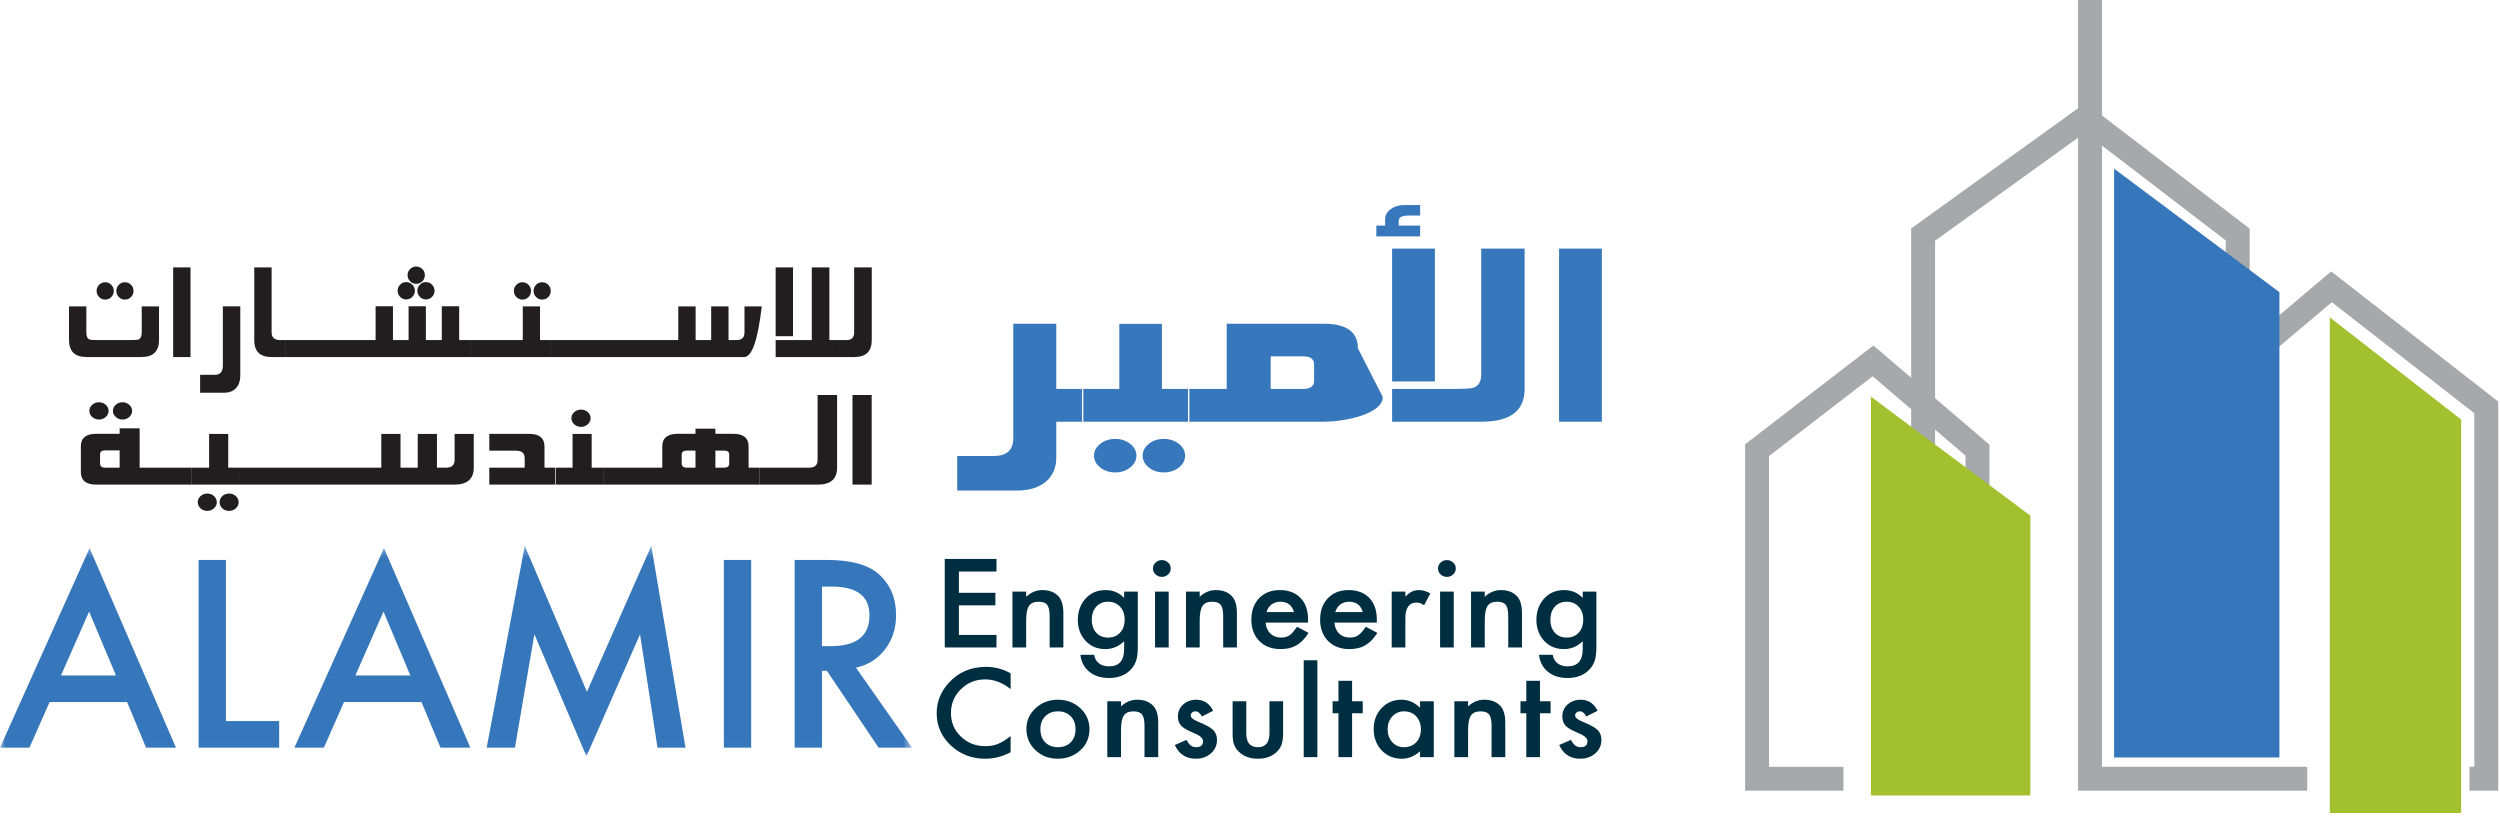 <?xml version="1.0" encoding="UTF-8"?>
<svg width="245px" height="80px" viewBox="0 0 245 80" version="1.1" xmlns="http://www.w3.org/2000/svg" xmlns:xlink="http://www.w3.org/1999/xlink">
    <title>LOGO</title>
    <defs>
        <polygon id="path-1" points="0 0.354 89.379 0.354 89.379 20.98 0 20.98"></polygon>
    </defs>
    <g id="Al-Amir" stroke="none" stroke-width="1" fill="none" fill-rule="evenodd">
        <g id="AlAmir-2" transform="translate(-1263, -7)">
            <g id="HEADER" transform="translate(119, 7)">
                <g id="LOGO" transform="translate(1144, 0)">
                    <g id="Group-10" transform="translate(172.194, 0)">
                        <polygon id="Fill-1" fill="#A3C12F" points="56.126 79.676 68.998 79.676 68.998 41.115 56.126 31.1"></polygon>
                        <polyline id="Stroke-2" stroke="#A6A8AB" stroke-width="2.344" points="53.913 76.316 32.629 76.316 32.629 -1.42108547e-14"></polyline>
                        <polyline id="Stroke-5" stroke="#A6A8AB" stroke-width="2.344" points="8.459 76.316 -1.70530257e-13 76.316 0 44.115 11.364 35.366 21.599 44.115 21.599 72.221 16.272 72.221 16.272 22.988 32.169 11.54 47.104 22.988 47.104 71.477 42.279 71.477 42.279 39.926 56.296 28.107 71.461 39.926 71.461 76.316 69.81 76.316"></polyline>
                        <polygon id="Fill-8" fill="#A3C12F" points="11.154 38.868 11.154 77.957 26.779 77.957 26.779 50.529"></polygon>
                        <polygon id="Fill-9" fill="#3676BB" points="51.188 74.232 34.988 74.232 34.988 16.531 51.188 28.631"></polygon>
                    </g>
                    <g id="Group-18" transform="translate(0, 19.676)">
                        <g id="Group-12" transform="translate(0, 33.462)">
                            <mask id="mask-2" fill="white">
                                <use xlink:href="#path-1"></use>
                            </mask>
                            <g id="Clip-11"></g>
                            <path d="M80.555,10.185 L81.405,10.185 C83.94,10.185 85.208,9.18 85.208,7.17 C85.208,5.287 83.975,4.346 81.509,4.346 L80.555,4.346 L80.555,10.185 Z M83.887,12.294 L89.379,20.134 L86.104,20.134 L81.037,12.603 L80.555,12.603 L80.555,20.134 L77.878,20.134 L77.878,1.736 L81.014,1.736 C83.358,1.736 85.051,2.193 86.093,3.107 C87.242,4.124 87.816,5.466 87.816,7.134 C87.816,8.437 87.456,9.558 86.737,10.494 C86.016,11.432 85.066,12.032 83.887,12.294 L83.887,12.294 Z M70.938,20.134 L73.615,20.134 L73.615,1.736 L70.938,1.736 L70.938,20.134 Z M47.694,20.134 L51.428,0.354 L57.518,14.653 L63.826,0.354 L67.181,20.134 L64.435,20.134 L62.723,9.029 L57.472,20.98 L52.371,9.017 L50.463,20.134 L47.694,20.134 Z M40.214,13.057 L37.583,6.8 L34.826,13.057 L40.214,13.057 Z M41.306,15.666 L33.711,15.666 L31.735,20.134 L28.851,20.134 L37.629,0.581 L46.097,20.134 L43.167,20.134 L41.306,15.666 Z M22.141,1.736 L22.141,17.525 L27.357,17.525 L27.357,20.134 L19.464,20.134 L19.464,1.736 L22.141,1.736 Z M11.364,13.057 L8.733,6.8 L5.975,13.057 L11.364,13.057 Z M12.455,15.666 L4.861,15.666 L2.884,20.134 L-0,20.134 L8.779,0.581 L17.246,20.134 L14.316,20.134 L12.455,15.666 Z" id="Fill-10" fill="#3676BB" mask="url(#mask-2)"></path>
                        </g>
                        <path d="M156.564,49.98 L155.457,50.537 C155.283,50.203 155.067,50.037 154.809,50.037 C154.686,50.037 154.581,50.075 154.493,50.152 C154.406,50.228 154.363,50.326 154.363,50.446 C154.363,50.656 154.62,50.864 155.136,51.07 C155.846,51.358 156.324,51.623 156.57,51.867 C156.815,52.11 156.938,52.437 156.938,52.849 C156.938,53.377 156.732,53.818 156.319,54.174 C155.919,54.511 155.435,54.679 154.868,54.679 C153.896,54.679 153.208,54.231 152.804,53.336 L153.946,52.836 C154.105,53.098 154.226,53.265 154.309,53.336 C154.472,53.478 154.666,53.55 154.892,53.55 C155.344,53.55 155.57,53.355 155.57,52.965 C155.57,52.74 155.396,52.53 155.047,52.335 C154.912,52.272 154.777,52.21 154.642,52.15 C154.508,52.09 154.37,52.028 154.232,51.964 C153.843,51.784 153.57,51.605 153.411,51.425 C153.208,51.196 153.108,50.902 153.108,50.542 C153.108,50.067 153.28,49.673 153.625,49.362 C153.978,49.051 154.406,48.896 154.91,48.896 C155.652,48.896 156.203,49.257 156.564,49.98 L156.564,49.98 Z M150.916,50.227 L150.916,54.522 L149.578,54.522 L149.578,50.227 L149.007,50.227 L149.007,49.048 L149.578,49.048 L149.578,47.04 L150.916,47.04 L150.916,49.048 L151.957,49.048 L151.957,50.227 L150.916,50.227 Z M142.528,49.048 L143.872,49.048 L143.872,49.553 C144.34,49.115 144.867,48.896 145.454,48.896 C146.128,48.896 146.653,49.096 147.031,49.497 C147.356,49.838 147.518,50.394 147.518,51.166 L147.518,54.522 L146.174,54.522 L146.174,51.468 C146.174,50.929 146.095,50.557 145.936,50.351 C145.781,50.141 145.5,50.037 145.092,50.037 C144.647,50.037 144.332,50.175 144.145,50.452 C143.963,50.725 143.872,51.203 143.872,51.883 L143.872,54.522 L142.528,54.522 L142.528,49.048 Z M135.988,51.767 C135.988,52.292 136.137,52.72 136.434,53.049 C136.74,53.383 137.125,53.55 137.588,53.55 C138.084,53.55 138.484,53.388 138.79,53.066 C139.095,52.733 139.248,52.309 139.248,51.796 C139.248,51.282 139.095,50.859 138.79,50.525 C138.484,50.2 138.088,50.037 137.6,50.037 C137.14,50.037 136.755,50.201 136.446,50.532 C136.141,50.864 135.988,51.277 135.988,51.767 L135.988,51.767 Z M139.165,49.048 L140.509,49.048 L140.509,54.522 L139.165,54.522 L139.165,53.949 C138.613,54.436 138.021,54.679 137.386,54.679 C136.584,54.679 135.923,54.406 135.399,53.859 C134.88,53.3 134.62,52.603 134.62,51.767 C134.62,50.947 134.88,50.263 135.399,49.716 C135.919,49.169 136.569,48.896 137.35,48.896 C138.025,48.896 138.629,49.158 139.165,49.682 L139.165,49.048 Z M132.506,50.227 L132.506,54.522 L131.168,54.522 L131.168,50.227 L130.597,50.227 L130.597,49.048 L131.168,49.048 L131.168,47.04 L132.506,47.04 L132.506,49.048 L133.547,49.048 L133.547,50.227 L132.506,50.227 Z M127.764,54.522 L129.102,54.522 L129.102,45.028 L127.764,45.028 L127.764,54.522 Z M122.135,49.048 L122.135,52.189 C122.135,53.096 122.513,53.55 123.271,53.55 C124.028,53.55 124.407,53.096 124.407,52.189 L124.407,49.048 L125.745,49.048 L125.745,52.217 C125.745,52.656 125.688,53.034 125.573,53.353 C125.462,53.637 125.269,53.894 124.996,54.123 C124.543,54.494 123.968,54.679 123.271,54.679 C122.577,54.679 122.003,54.494 121.551,54.123 C121.274,53.894 121.077,53.637 120.963,53.353 C120.851,53.098 120.796,52.72 120.796,52.217 L120.796,49.048 L122.135,49.048 Z M118.891,49.98 L117.784,50.537 C117.609,50.203 117.393,50.037 117.136,50.037 C117.013,50.037 116.908,50.075 116.821,50.152 C116.733,50.228 116.69,50.326 116.69,50.446 C116.69,50.656 116.948,50.864 117.463,51.07 C118.173,51.358 118.651,51.623 118.897,51.867 C119.142,52.11 119.266,52.437 119.266,52.849 C119.266,53.377 119.059,53.818 118.647,54.174 C118.247,54.511 117.762,54.679 117.195,54.679 C116.224,54.679 115.536,54.231 115.131,53.336 L116.273,52.836 C116.432,53.098 116.553,53.265 116.636,53.336 C116.799,53.478 116.993,53.55 117.219,53.55 C117.671,53.55 117.897,53.355 117.897,52.965 C117.897,52.74 117.723,52.53 117.373,52.335 C117.239,52.272 117.104,52.21 116.969,52.15 C116.835,52.09 116.697,52.028 116.559,51.964 C116.17,51.784 115.896,51.605 115.738,51.425 C115.536,51.196 115.434,50.902 115.434,50.542 C115.434,50.067 115.607,49.673 115.952,49.362 C116.305,49.051 116.733,48.896 117.237,48.896 C117.978,48.896 118.53,49.257 118.891,49.98 L118.891,49.98 Z M108.515,49.048 L109.859,49.048 L109.859,49.553 C110.327,49.115 110.854,48.896 111.441,48.896 C112.115,48.896 112.641,49.096 113.017,49.497 C113.342,49.838 113.505,50.394 113.505,51.166 L113.505,54.522 L112.161,54.522 L112.161,51.468 C112.161,50.929 112.082,50.557 111.923,50.351 C111.768,50.141 111.487,50.037 111.078,50.037 C110.634,50.037 110.319,50.175 110.133,50.452 C109.95,50.725 109.859,51.203 109.859,51.883 L109.859,54.522 L108.515,54.522 L108.515,49.048 Z M101.958,51.767 C101.958,52.315 102.112,52.747 102.422,53.066 C102.739,53.388 103.157,53.55 103.677,53.55 C104.2,53.55 104.618,53.39 104.932,53.071 C105.245,52.753 105.402,52.328 105.402,51.796 C105.402,51.263 105.245,50.838 104.932,50.52 C104.615,50.197 104.196,50.037 103.677,50.037 C103.165,50.037 102.75,50.197 102.433,50.52 C102.116,50.842 101.958,51.258 101.958,51.767 L101.958,51.767 Z M100.589,51.745 C100.589,50.954 100.889,50.282 101.488,49.728 C102.087,49.173 102.816,48.896 103.677,48.896 C104.541,48.896 105.275,49.174 105.878,49.733 C106.472,50.291 106.77,50.977 106.77,51.79 C106.77,52.611 106.471,53.298 105.872,53.853 C105.269,54.404 104.529,54.679 103.653,54.679 C102.785,54.679 102.057,54.398 101.47,53.836 C100.883,53.282 100.589,52.584 100.589,51.745 L100.589,51.745 Z M99.041,46.307 L99.041,47.855 C98.24,47.222 97.411,46.906 96.554,46.906 C95.611,46.906 94.816,47.226 94.169,47.867 C93.519,48.504 93.193,49.283 93.193,50.205 C93.193,51.116 93.519,51.884 94.169,52.509 C94.819,53.135 95.616,53.448 96.56,53.448 C97.048,53.448 97.462,53.374 97.804,53.223 C97.994,53.149 98.191,53.047 98.395,52.92 C98.6,52.793 98.815,52.639 99.041,52.459 L99.041,54.042 C98.248,54.467 97.415,54.679 96.542,54.679 C95.23,54.679 94.109,54.246 93.182,53.381 C92.258,52.508 91.795,51.455 91.795,50.222 C91.795,49.117 92.182,48.131 92.956,47.266 C93.907,46.205 95.139,45.675 96.65,45.675 C97.474,45.675 98.271,45.886 99.041,46.307 L99.041,46.307 Z M155.16,41.055 C155.16,40.523 155.009,40.099 154.708,39.781 C154.403,39.456 154.012,39.293 153.536,39.293 C153.028,39.293 152.628,39.47 152.335,39.826 C152.069,40.144 151.936,40.556 151.936,41.061 C151.936,41.558 152.069,41.966 152.335,42.284 C152.624,42.632 153.024,42.806 153.536,42.806 C154.048,42.806 154.453,42.63 154.75,42.278 C155.023,41.961 155.16,41.552 155.16,41.055 L155.16,41.055 Z M156.445,43.649 C156.445,43.907 156.436,44.135 156.418,44.332 C156.4,44.528 156.376,44.702 156.344,44.851 C156.249,45.264 156.063,45.618 155.785,45.914 C155.261,46.484 154.542,46.768 153.625,46.768 C152.852,46.768 152.215,46.57 151.716,46.175 C151.2,45.769 150.903,45.208 150.823,44.492 L152.168,44.492 C152.22,44.762 152.305,44.97 152.424,45.116 C152.701,45.457 153.106,45.627 153.637,45.627 C154.617,45.627 155.106,45.062 155.106,43.93 L155.106,43.165 C154.575,43.679 153.963,43.935 153.268,43.935 C152.479,43.935 151.833,43.666 151.329,43.127 C150.822,42.579 150.568,41.895 150.568,41.074 C150.568,40.277 150.803,39.598 151.275,39.04 C151.783,38.448 152.454,38.152 153.287,38.152 C154.016,38.152 154.623,38.408 155.106,38.922 L155.106,38.304 L156.445,38.304 L156.445,43.649 Z M144.162,38.304 L145.506,38.304 L145.506,38.81 C145.974,38.371 146.501,38.152 147.088,38.152 C147.762,38.152 148.287,38.352 148.664,38.753 C148.989,39.094 149.152,39.65 149.152,40.423 L149.152,43.778 L147.808,43.778 L147.808,40.724 C147.808,40.185 147.728,39.813 147.57,39.607 C147.415,39.397 147.134,39.293 146.725,39.293 C146.281,39.293 145.965,39.431 145.779,39.708 C145.597,39.982 145.506,40.459 145.506,41.14 L145.506,43.778 L144.162,43.778 L144.162,38.304 Z M141.128,43.778 L142.466,43.778 L142.466,38.304 L141.128,38.304 L141.128,43.778 Z M140.925,36.027 C140.925,35.806 141.011,35.615 141.181,35.454 C141.351,35.293 141.556,35.212 141.794,35.212 C142.035,35.212 142.242,35.293 142.412,35.454 C142.583,35.612 142.668,35.804 142.668,36.033 C142.668,36.262 142.583,36.456 142.412,36.617 C142.246,36.779 142.041,36.859 141.799,36.859 C141.558,36.859 141.351,36.779 141.181,36.617 C141.011,36.456 140.925,36.26 140.925,36.027 L140.925,36.027 Z M136.386,38.304 L137.725,38.304 L137.725,38.793 C137.971,38.549 138.189,38.383 138.379,38.292 C138.573,38.199 138.803,38.152 139.069,38.152 C139.422,38.152 139.791,38.261 140.175,38.478 L139.563,39.636 C139.309,39.464 139.061,39.377 138.819,39.377 C138.089,39.377 137.725,39.898 137.725,40.94 L137.725,43.778 L136.386,43.778 L136.386,38.304 Z M133.549,40.304 C133.362,39.63 132.912,39.293 132.199,39.293 C132.036,39.293 131.884,39.316 131.741,39.363 C131.598,39.41 131.468,39.477 131.351,39.565 C131.234,39.653 131.134,39.759 131.051,39.883 C130.968,40.007 130.904,40.147 130.861,40.304 L133.549,40.304 Z M134.923,41.339 L130.771,41.339 C130.807,41.788 130.961,42.147 131.235,42.412 C131.509,42.674 131.859,42.806 132.288,42.806 C132.621,42.806 132.897,42.731 133.115,42.581 C133.329,42.431 133.573,42.154 133.847,41.749 L134.977,42.345 C134.802,42.626 134.618,42.867 134.424,43.067 C134.229,43.268 134.021,43.432 133.798,43.562 C133.577,43.691 133.337,43.786 133.079,43.846 C132.821,43.905 132.542,43.935 132.24,43.935 C131.376,43.935 130.682,43.673 130.158,43.149 C129.635,42.62 129.373,41.92 129.373,41.046 C129.373,40.181 129.627,39.48 130.135,38.944 C130.646,38.416 131.324,38.152 132.169,38.152 C133.021,38.152 133.696,38.408 134.192,38.922 C134.683,39.432 134.929,40.138 134.929,41.041 L134.923,41.339 Z M126.809,40.304 C126.623,39.63 126.173,39.293 125.459,39.293 C125.296,39.293 125.144,39.316 125.001,39.363 C124.858,39.41 124.728,39.477 124.611,39.565 C124.494,39.653 124.394,39.759 124.311,39.883 C124.227,40.007 124.164,40.147 124.121,40.304 L126.809,40.304 Z M128.183,41.339 L124.031,41.339 C124.067,41.788 124.221,42.147 124.495,42.412 C124.769,42.674 125.12,42.806 125.548,42.806 C125.881,42.806 126.157,42.731 126.375,42.581 C126.589,42.431 126.833,42.154 127.107,41.749 L128.237,42.345 C128.062,42.626 127.878,42.867 127.684,43.067 C127.489,43.268 127.281,43.432 127.059,43.562 C126.837,43.691 126.597,43.786 126.339,43.846 C126.081,43.905 125.801,43.935 125.501,43.935 C124.636,43.935 123.942,43.673 123.419,43.149 C122.895,42.62 122.633,41.92 122.633,41.046 C122.633,40.181 122.887,39.48 123.395,38.944 C123.906,38.416 124.585,38.152 125.429,38.152 C126.282,38.152 126.956,38.408 127.452,38.922 C127.943,39.432 128.189,40.138 128.189,41.041 L128.183,41.339 Z M116.227,38.304 L117.571,38.304 L117.571,38.81 C118.039,38.371 118.566,38.152 119.153,38.152 C119.827,38.152 120.353,38.352 120.73,38.753 C121.055,39.094 121.217,39.65 121.217,40.423 L121.217,43.778 L119.873,43.778 L119.873,40.724 C119.873,40.185 119.794,39.813 119.635,39.607 C119.481,39.397 119.199,39.293 118.791,39.293 C118.346,39.293 118.031,39.431 117.845,39.708 C117.662,39.982 117.571,40.459 117.571,41.14 L117.571,43.778 L116.227,43.778 L116.227,38.304 Z M113.193,43.778 L114.531,43.778 L114.531,38.304 L113.193,38.304 L113.193,43.778 Z M112.99,36.027 C112.99,35.806 113.076,35.615 113.246,35.454 C113.417,35.293 113.621,35.212 113.859,35.212 C114.101,35.212 114.307,35.293 114.478,35.454 C114.648,35.612 114.733,35.804 114.733,36.033 C114.733,36.262 114.648,36.456 114.478,36.617 C114.311,36.779 114.107,36.859 113.865,36.859 C113.623,36.859 113.417,36.779 113.246,36.617 C113.076,36.456 112.99,36.26 112.99,36.027 L112.99,36.027 Z M110.219,41.055 C110.219,40.523 110.068,40.099 109.766,39.781 C109.461,39.456 109.071,39.293 108.595,39.293 C108.087,39.293 107.687,39.47 107.393,39.826 C107.127,40.144 106.994,40.556 106.994,41.061 C106.994,41.558 107.127,41.966 107.393,42.284 C107.683,42.632 108.083,42.806 108.595,42.806 C109.106,42.806 109.511,42.63 109.808,42.278 C110.082,41.961 110.219,41.552 110.219,41.055 L110.219,41.055 Z M111.504,43.649 C111.504,43.907 111.495,44.135 111.477,44.332 C111.459,44.528 111.434,44.702 111.403,44.851 C111.307,45.264 111.121,45.618 110.843,45.914 C110.32,46.484 109.6,46.768 108.684,46.768 C107.91,46.768 107.274,46.57 106.774,46.175 C106.259,45.769 105.961,45.208 105.882,44.492 L107.226,44.492 C107.278,44.762 107.363,44.97 107.482,45.116 C107.76,45.457 108.164,45.627 108.696,45.627 C109.675,45.627 110.165,45.062 110.165,43.93 L110.165,43.165 C109.633,43.679 109.021,43.935 108.327,43.935 C107.538,43.935 106.891,43.666 106.388,43.127 C105.88,42.579 105.626,41.895 105.626,41.074 C105.626,40.277 105.862,39.598 106.334,39.04 C106.842,38.448 107.512,38.152 108.345,38.152 C109.075,38.152 109.681,38.408 110.165,38.922 L110.165,38.304 L111.504,38.304 L111.504,43.649 Z M99.22,38.304 L100.564,38.304 L100.564,38.81 C101.032,38.371 101.56,38.152 102.146,38.152 C102.821,38.152 103.346,38.352 103.722,38.753 C104.048,39.094 104.21,39.65 104.21,40.423 L104.21,43.778 L102.866,43.778 L102.866,40.724 C102.866,40.185 102.787,39.813 102.628,39.607 C102.473,39.397 102.192,39.293 101.783,39.293 C101.339,39.293 101.024,39.431 100.838,39.708 C100.655,39.982 100.564,40.459 100.564,41.14 L100.564,43.778 L99.22,43.778 L99.22,38.304 Z M97.655,36.331 L93.973,36.331 L93.973,38.416 L97.548,38.416 L97.548,39.647 L93.973,39.647 L93.973,42.547 L97.655,42.547 L97.655,43.778 L92.587,43.778 L92.587,35.1 L97.655,35.1 L97.655,36.331 Z" id="Fill-13" fill="#002E41"></path>
                        <path d="M152.788,21.651 L156.983,21.651 L156.983,4.689 L152.788,4.689 L152.788,21.651 Z M136.427,17.708 L140.622,17.708 L140.622,4.689 L136.427,4.689 L136.427,17.708 Z M149.413,18.44 C149.413,20.581 148.008,21.651 145.199,21.651 L136.427,21.651 L136.427,18.44 L142.434,18.44 C143.502,18.44 144.157,18.4 144.398,18.321 C144.906,18.151 145.161,17.708 145.161,16.992 L145.161,4.689 L149.413,4.689 L149.413,18.44 Z M139.173,3.494 L134.883,3.494 L134.883,2.434 L135.741,2.434 L135.741,1.836 C135.741,1.428 135.922,1.09 136.284,0.821 C136.646,0.552 137.088,0.418 137.609,0.418 L139.173,0.418 L139.173,1.448 L138.048,1.448 C137.4,1.448 137.076,1.617 137.076,1.956 L137.076,2.434 L139.173,2.434 L139.173,3.494 Z M128.781,17.645 L128.781,16.025 C128.781,15.505 128.418,15.245 127.694,15.245 L124.528,15.245 L124.528,18.44 L127.694,18.44 C128.418,18.44 128.781,18.175 128.781,17.645 L128.781,17.645 Z M135.516,19.231 C135.516,20.844 131.953,21.651 129.715,21.651 L116.559,21.651 L116.559,18.44 L120.219,18.44 L120.219,12.049 L129.715,12.049 C131.953,12.049 133.071,12.851 133.071,14.453 L135.516,19.231 Z M116.138,24.98 C116.138,25.438 115.934,25.826 115.528,26.144 C115.121,26.463 114.625,26.622 114.041,26.622 C113.468,26.622 112.982,26.461 112.582,26.138 C112.182,25.814 111.981,25.428 111.981,24.98 C111.981,24.532 112.182,24.146 112.582,23.823 C112.982,23.499 113.468,23.338 114.041,23.338 C114.625,23.338 115.121,23.497 115.528,23.816 C115.934,24.134 116.138,24.522 116.138,24.98 L116.138,24.98 Z M111.371,24.98 C111.371,25.428 111.168,25.814 110.761,26.138 C110.353,26.461 109.864,26.622 109.293,26.622 C108.721,26.622 108.231,26.461 107.824,26.138 C107.417,25.814 107.214,25.428 107.214,24.98 C107.214,24.532 107.417,24.146 107.824,23.823 C108.231,23.499 108.721,23.338 109.293,23.338 C109.864,23.338 110.353,23.499 110.761,23.823 C111.168,24.146 111.371,24.532 111.371,24.98 L111.371,24.98 Z M116.424,21.651 L106.167,21.651 L106.167,18.44 L109.693,18.44 L109.693,12.064 L113.869,12.064 L113.869,18.44 L116.424,18.44 L116.424,21.651 Z M106.032,21.651 L103.515,21.651 L103.515,25.189 C103.515,26.144 103.184,26.916 102.523,27.503 C101.824,28.101 100.87,28.399 99.662,28.399 L93.808,28.399 L93.808,25.01 L97.431,25.01 C98.677,25 99.301,24.418 99.301,23.263 L99.301,12.049 L103.515,12.049 L103.515,18.44 L106.032,18.44 L106.032,21.651 Z" id="Fill-15" fill="#3777BC"></path>
                        <path d="M12.67,19.993 C12.484,19.828 12.263,19.746 12.007,19.746 C11.75,19.746 11.528,19.828 11.343,19.993 C11.157,20.158 11.065,20.356 11.065,20.588 C11.065,20.82 11.157,21.02 11.343,21.187 C11.528,21.355 11.75,21.439 12.007,21.439 C12.263,21.439 12.484,21.355 12.67,21.187 C12.855,21.02 12.948,20.82 12.948,20.588 C12.948,20.356 12.855,20.158 12.67,19.993 L12.67,19.993 Z M10.362,19.993 C10.176,19.828 9.955,19.746 9.699,19.746 C9.442,19.746 9.22,19.828 9.035,19.993 C8.849,20.158 8.757,20.356 8.757,20.588 C8.757,20.82 8.849,21.02 9.035,21.187 C9.22,21.355 9.442,21.439 9.699,21.439 C9.955,21.439 10.176,21.355 10.362,21.187 C10.548,21.02 10.641,20.82 10.641,20.588 C10.641,20.356 10.548,20.158 10.362,19.993 L10.362,19.993 Z M83.542,27.817 L85.425,27.817 L85.425,19.032 L83.542,19.032 L83.542,27.817 Z M82.035,26.154 C82.035,27.263 81.404,27.817 80.142,27.817 L74.459,27.817 L74.459,26.154 L79.303,26.154 C79.851,26.154 80.125,25.904 80.125,25.404 L80.125,19.032 L82.035,19.032 L82.035,26.154 Z M71.462,25.736 L71.462,24.878 C71.462,24.615 71.299,24.484 70.973,24.484 L70.109,24.484 L70.109,26.154 L70.973,26.154 C71.299,26.154 71.462,26.015 71.462,25.736 L71.462,25.736 Z M68.157,26.154 L68.157,24.484 L67.3,24.484 C66.969,24.484 66.804,24.615 66.804,24.878 L66.804,25.736 C66.804,26.015 66.969,26.154 67.3,26.154 L68.157,26.154 Z M74.441,27.817 L59.124,27.817 L59.124,26.154 L64.903,26.154 L64.903,24.082 C64.903,23.252 65.405,22.837 66.41,22.837 L68.157,22.837 L68.157,22.334 L70.109,22.334 L70.109,22.837 L71.863,22.837 C72.863,22.837 73.362,23.252 73.362,24.082 L73.362,26.154 L74.441,26.154 L74.441,27.817 Z M57.881,21.306 C57.881,21.538 57.789,21.738 57.603,21.905 C57.417,22.073 57.196,22.156 56.94,22.156 C56.683,22.156 56.461,22.073 56.276,21.905 C56.09,21.738 55.998,21.538 55.998,21.306 C55.998,21.074 56.09,20.875 56.276,20.71 C56.461,20.546 56.683,20.463 56.94,20.463 C57.196,20.463 57.417,20.546 57.603,20.71 C57.789,20.875 57.881,21.074 57.881,21.306 L57.881,21.306 Z M59.132,27.817 L54.412,27.817 L54.412,26.154 L56.11,26.154 L56.11,22.852 L57.984,22.852 L57.984,26.154 L59.132,26.154 L59.132,27.817 Z M54.475,27.817 L47.95,27.817 L47.95,26.154 L51.418,26.154 L51.418,25.241 C51.418,24.742 51.144,24.492 50.596,24.492 L47.95,24.492 L47.95,22.844 L51.863,22.844 C52.861,22.844 53.361,23.26 53.361,24.089 L53.361,26.154 L54.475,26.154 L54.475,27.817 Z M46.427,26.154 C46.427,27.263 45.79,27.817 44.518,27.817 L23.517,27.817 L23.517,26.154 L37.368,26.154 L37.368,22.852 L39.251,22.852 L39.251,26.154 L40.938,26.154 L40.938,22.852 L42.821,22.852 L42.821,26.154 L43.712,26.154 C44.272,26.154 44.552,25.902 44.552,25.397 L44.552,22.852 L46.427,22.852 L46.427,26.154 Z M23.385,29.541 C23.385,29.778 23.294,29.979 23.111,30.144 C22.929,30.309 22.707,30.392 22.444,30.392 C22.186,30.392 21.968,30.307 21.789,30.14 C21.609,29.973 21.52,29.773 21.52,29.541 C21.52,29.309 21.609,29.109 21.789,28.941 C21.968,28.774 22.186,28.69 22.444,28.69 C22.707,28.69 22.929,28.772 23.111,28.938 C23.294,29.103 23.385,29.304 23.385,29.541 L23.385,29.541 Z M21.246,29.541 C21.246,29.773 21.153,29.973 20.972,30.14 C20.789,30.307 20.569,30.392 20.312,30.392 C20.055,30.392 19.835,30.307 19.652,30.14 C19.47,29.973 19.378,29.773 19.378,29.541 C19.378,29.309 19.47,29.109 19.652,28.941 C19.835,28.774 20.055,28.69 20.312,28.69 C20.569,28.69 20.789,28.774 20.972,28.941 C21.153,29.109 21.246,29.309 21.246,29.541 L21.246,29.541 Z M23.514,27.817 L18.795,27.817 L18.795,26.154 L20.492,26.154 L20.492,22.852 L22.367,22.852 L22.367,26.154 L23.514,26.154 L23.514,27.817 Z M11.725,26.154 L11.725,24.461 L10.294,24.461 C9.969,24.461 9.807,24.595 9.807,24.863 L9.807,25.744 C9.807,26.018 9.969,26.154 10.294,26.154 L11.725,26.154 Z M18.781,27.817 L9.421,27.817 C8.423,27.817 7.923,27.402 7.923,26.572 L7.923,24.074 C7.923,23.249 8.423,22.837 9.421,22.837 L11.725,22.837 L11.725,22.303 L13.685,22.303 L13.685,26.154 L18.781,26.154 L18.781,27.817 Z M85.432,13.652 C85.432,14.761 84.862,15.314 83.722,15.314 L82.255,15.314 L82.255,13.652 L82.965,13.652 C83.46,13.652 83.707,13.402 83.707,12.902 L83.707,6.53 L85.432,6.53 L85.432,13.652 Z M76.014,13.273 L77.715,13.273 L77.715,6.53 L76.014,6.53 L76.014,13.273 Z M82.254,15.314 L76.014,15.314 L76.014,13.652 L79.555,13.652 L79.555,6.53 L81.279,6.53 L81.279,13.652 L82.254,13.652 L82.254,15.314 Z M72.928,15.314 L53.98,15.314 L53.98,13.652 L66.471,13.652 L66.471,10.35 L68.172,10.35 L68.172,13.652 L69.695,13.652 L69.695,10.35 L71.396,10.35 L71.396,13.652 L72.2,13.652 C72.706,13.652 72.959,13.4 72.959,12.894 L72.959,10.35 L74.652,10.35 C74.269,13.66 73.694,15.314 72.928,15.314 Z M53.975,8.834 C53.975,9.072 53.893,9.273 53.728,9.438 C53.563,9.603 53.363,9.685 53.126,9.685 C52.893,9.685 52.696,9.601 52.534,9.434 C52.371,9.266 52.291,9.066 52.291,8.834 C52.291,8.603 52.371,8.403 52.534,8.236 C52.696,8.068 52.893,7.984 53.126,7.984 C53.363,7.984 53.563,8.066 53.728,8.232 C53.893,8.396 53.975,8.598 53.975,8.834 L53.975,8.834 Z M52.043,8.834 C52.043,9.066 51.96,9.266 51.796,9.434 C51.63,9.601 51.432,9.685 51.2,9.685 C50.968,9.685 50.769,9.601 50.604,9.434 C50.44,9.266 50.357,9.066 50.357,8.834 C50.357,8.603 50.44,8.403 50.604,8.236 C50.769,8.068 50.968,7.984 51.2,7.984 C51.432,7.984 51.63,8.068 51.796,8.236 C51.96,8.403 52.043,8.603 52.043,8.834 L52.043,8.834 Z M53.975,15.314 L46.083,15.314 L46.083,13.652 L51.231,13.652 L51.231,10.35 L52.924,10.35 L52.924,13.652 L53.975,13.652 L53.975,15.314 Z M42.586,8.819 C42.586,9.051 42.503,9.251 42.339,9.418 C42.173,9.586 41.975,9.67 41.743,9.67 C41.511,9.67 41.312,9.586 41.147,9.418 C40.982,9.251 40.899,9.051 40.899,8.819 C40.899,8.587 40.982,8.387 41.147,8.22 C41.312,8.052 41.511,7.969 41.743,7.969 C41.975,7.969 42.173,8.052 42.339,8.22 C42.503,8.387 42.586,8.587 42.586,8.819 L42.586,8.819 Z M41.635,7.288 C41.635,7.525 41.552,7.726 41.387,7.891 C41.222,8.056 41.021,8.139 40.784,8.139 C40.552,8.139 40.353,8.055 40.188,7.887 C40.024,7.72 39.941,7.52 39.941,7.288 C39.941,7.056 40.024,6.858 40.188,6.693 C40.353,6.528 40.552,6.445 40.784,6.445 C41.021,6.445 41.222,6.526 41.387,6.689 C41.552,6.851 41.635,7.051 41.635,7.288 L41.635,7.288 Z M40.66,8.819 C40.66,9.051 40.576,9.251 40.409,9.418 C40.241,9.586 40.041,9.67 39.809,9.67 C39.577,9.67 39.379,9.586 39.214,9.418 C39.049,9.251 38.967,9.051 38.967,8.819 C38.967,8.587 39.049,8.387 39.214,8.22 C39.379,8.052 39.577,7.969 39.809,7.969 C40.041,7.969 40.241,8.052 40.409,8.22 C40.576,8.387 40.66,8.587 40.66,8.819 L40.66,8.819 Z M46.088,15.314 L27.939,15.314 L27.939,13.652 L36.809,13.652 L36.809,10.335 L38.51,10.335 L38.51,13.652 L40.041,13.652 L40.041,10.335 L41.735,10.335 L41.735,13.652 L43.297,13.652 L43.297,10.335 L44.999,10.335 L44.999,13.652 L46.088,13.652 L46.088,15.314 Z M27.933,15.314 L26.619,15.314 C25.484,15.314 24.918,14.765 24.918,13.667 L24.918,6.53 L26.619,6.53 L26.619,12.902 C26.619,13.402 26.904,13.652 27.477,13.652 L27.933,13.652 L27.933,15.314 Z M23.548,17.147 C23.548,17.642 23.414,18.041 23.145,18.345 C22.863,18.655 22.476,18.809 21.986,18.809 L19.612,18.809 L19.612,17.054 L21.081,17.054 C21.587,17.049 21.84,16.747 21.84,16.149 L21.84,10.342 L23.548,10.342 L23.548,17.147 Z M16.968,15.314 L18.67,15.314 L18.67,6.53 L16.968,6.53 L16.968,15.314 Z M13.086,8.834 C13.086,9.072 13.004,9.273 12.839,9.438 C12.675,9.603 12.473,9.685 12.236,9.685 C12.004,9.685 11.807,9.601 11.645,9.434 C11.482,9.266 11.401,9.066 11.401,8.834 C11.401,8.603 11.482,8.403 11.645,8.236 C11.807,8.068 12.004,7.984 12.236,7.984 C12.473,7.984 12.675,8.066 12.839,8.232 C13.004,8.396 13.086,8.598 13.086,8.834 L13.086,8.834 Z M11.154,8.834 C11.154,9.066 11.071,9.266 10.906,9.434 C10.741,9.601 10.543,9.685 10.31,9.685 C10.079,9.685 9.88,9.601 9.715,9.434 C9.55,9.266 9.467,9.066 9.467,8.834 C9.467,8.603 9.55,8.403 9.715,8.236 C9.88,8.068 10.079,7.984 10.31,7.984 C10.543,7.984 10.741,8.068 10.906,8.236 C11.071,8.403 11.154,8.603 11.154,8.834 L11.154,8.834 Z M15.584,13.636 C15.584,14.755 15.009,15.314 13.86,15.314 L8.486,15.314 C7.337,15.314 6.762,14.755 6.762,13.636 L6.762,10.35 L8.463,10.35 L8.463,12.894 C8.463,13.27 8.563,13.502 8.764,13.59 C8.857,13.631 9.12,13.652 9.553,13.652 L12.824,13.652 C13.236,13.652 13.488,13.631 13.581,13.59 C13.788,13.497 13.89,13.265 13.89,12.894 L13.89,10.35 L15.584,10.35 L15.584,13.636 Z" id="Fill-17" fill="#221E1F"></path>
                    </g>
                </g>
            </g>
        </g>
    </g>
</svg>